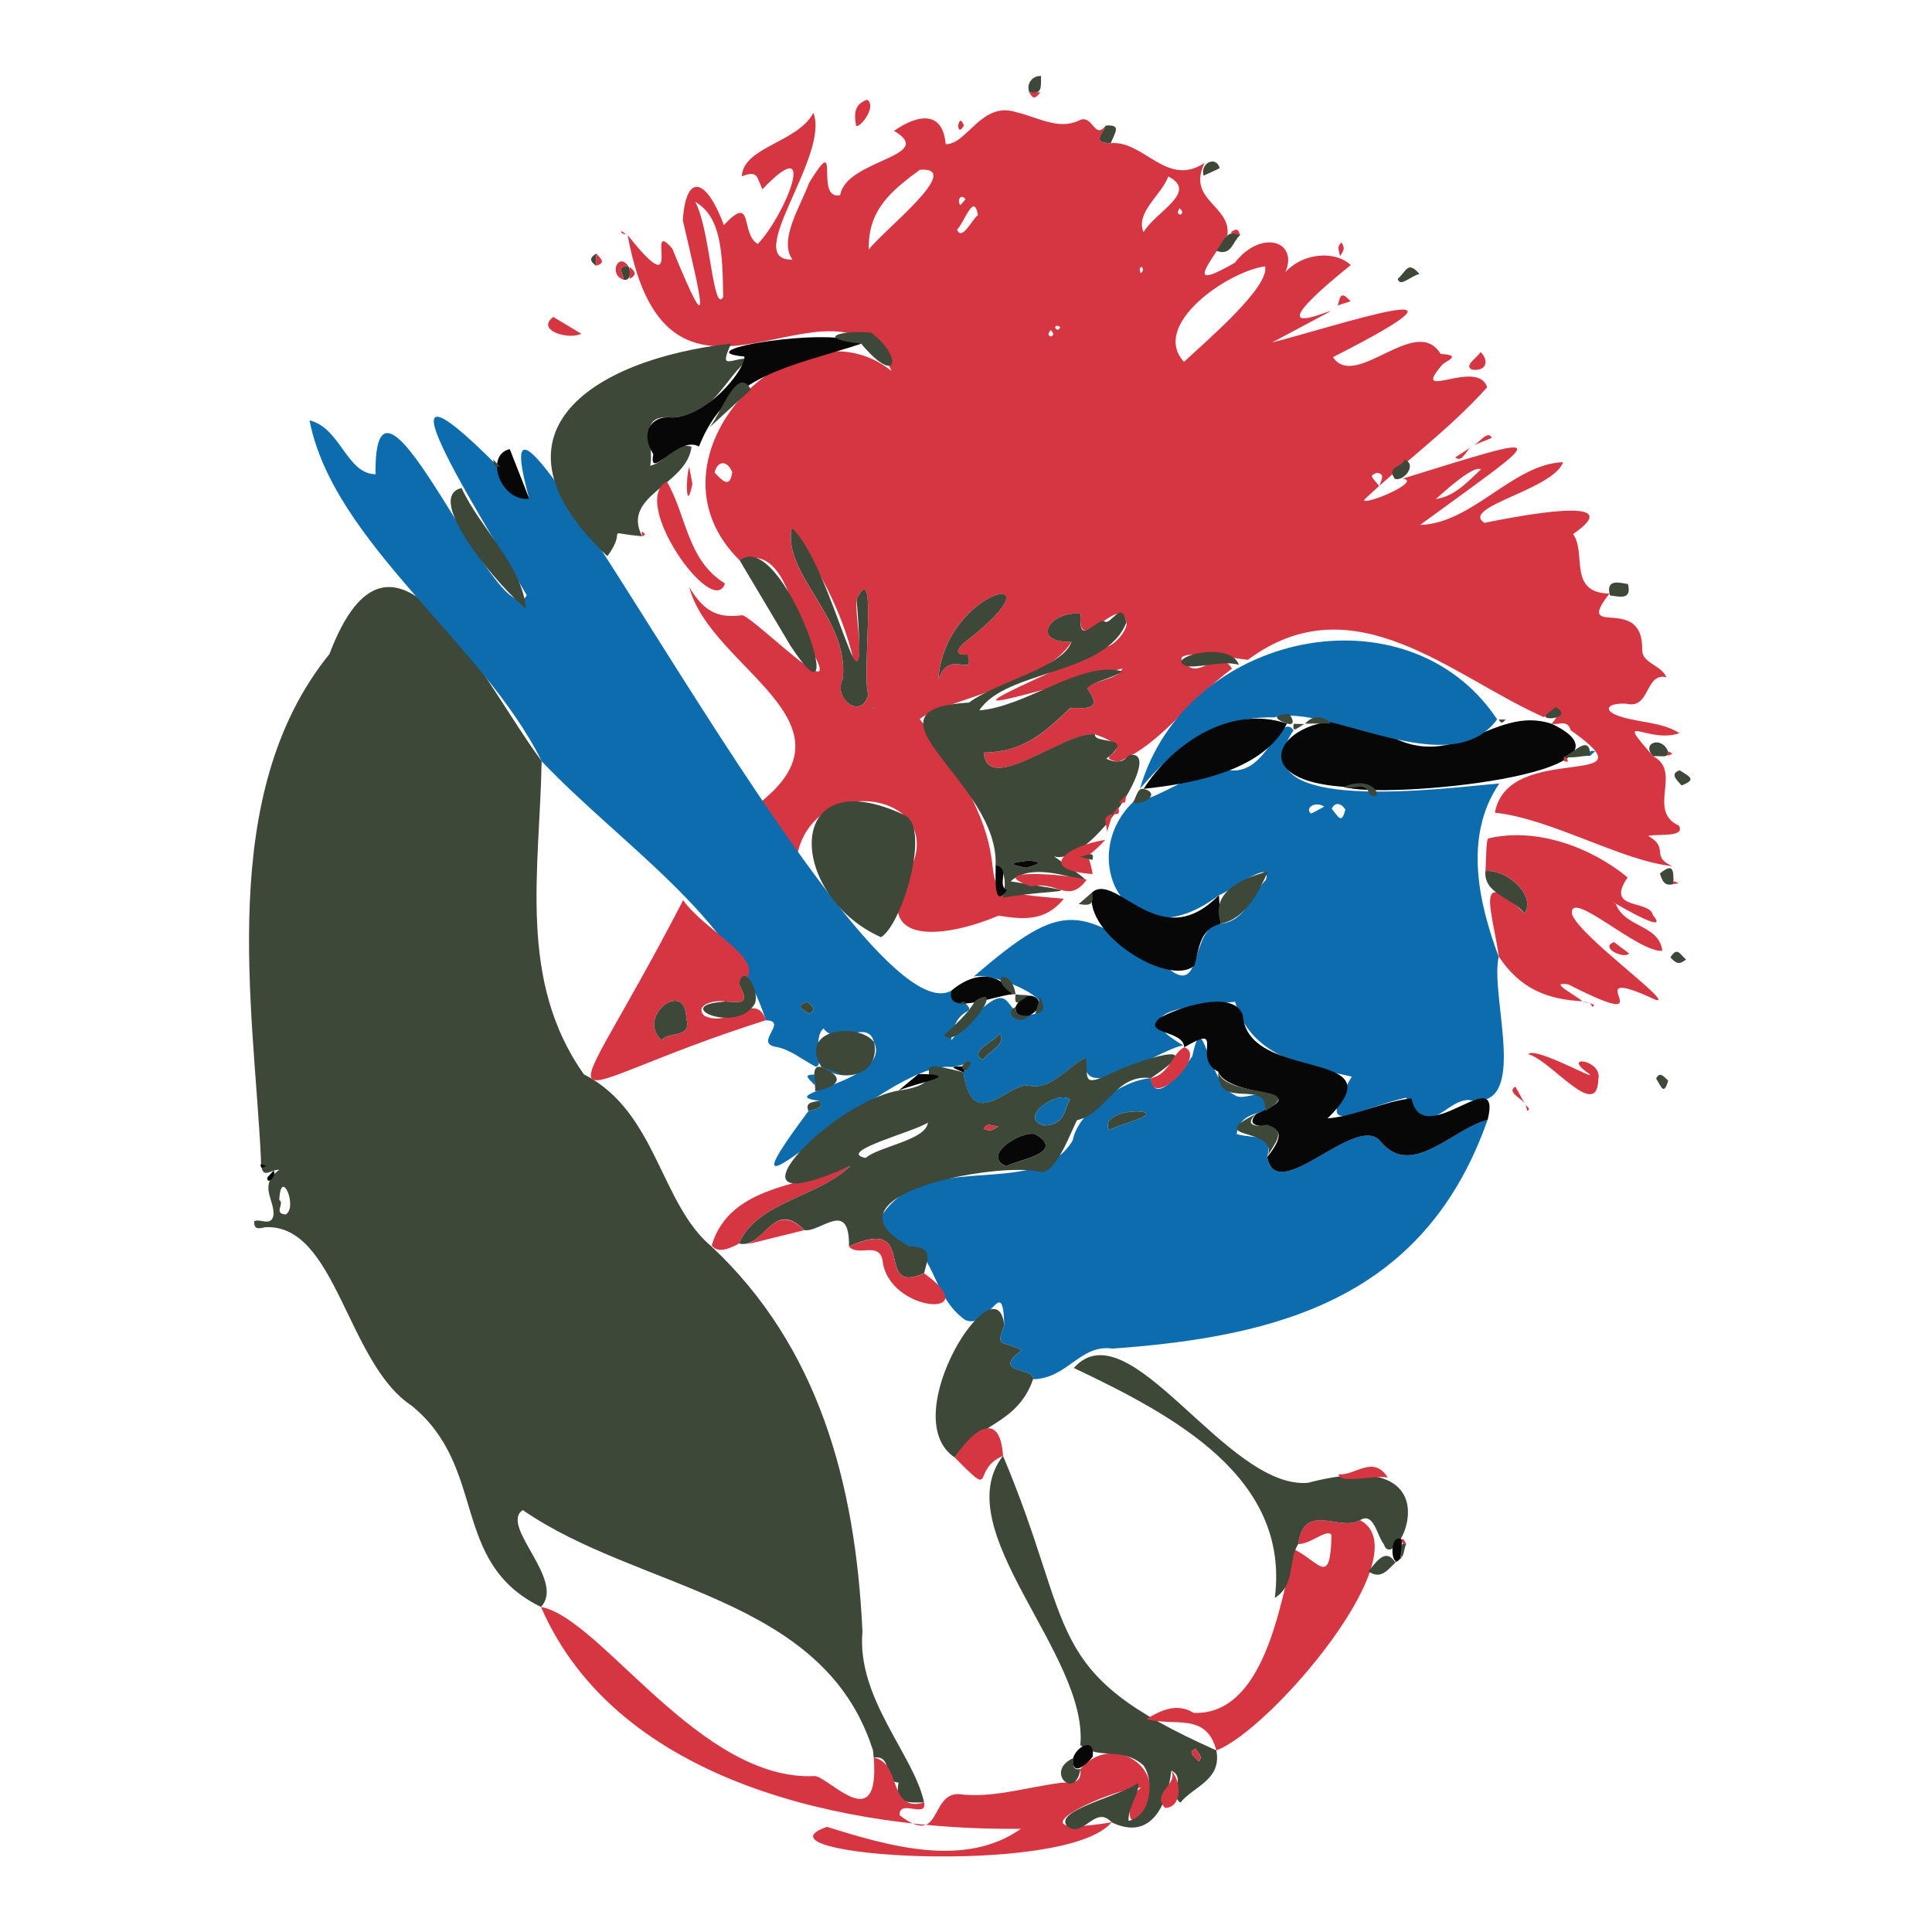 <svg width="256" height="256" fill="none" xmlns="http://www.w3.org/2000/svg"><g clip-path="url(#icon__a)"><path d="M219.081 100.224c3.86 2.019-.918 7.222 3.381 9.176.941 1.657-3.089 1.033-4.054 1.371 2.878 1.645.211 2.654 3.165 3.99-6.668-.671-16.009-6.282-23.49-7.076 1.737-9.683 21.694-2.712 10.037-10.931-.415-1.517-1.655-.613-2.503-.858 1.362-1.598 1.444-3.144-1.018-.857-12.172-5.361-25.204-18.066-39.253-7.607-1.141-.11-12.072-1.954-7.832.887 1.878 1.242 3.977-2.573 5.732.285-5.983 4.492-9.376 9.981-15.09 12.35-3.96-.811 3.503-1.354-3.054-3.646-4-.38-14.219 8.219-14.757 2.426 5.346-.128 8.043-2.624 11.388-5.839.626-.425 4.996.951 2.334-2.636.24-1.05 4.182-1.15 4.65-2.678-20.173 5.413-23.735 6.854-1.69-3.022 1.053-.513 2.41-2.21 2.234-3.091-.673-4.276-6.703 5.11-6.048-1.132-3.954-.513-6.878 3.81-1.228 3.71-3.316 5.6-17.407 7.922-20.115 10.238 17.805 22.633 1.679 22.336 19.097 23.806-2.439 3.015-5.346 2.765-8.65 2.24-6.616 2.805-16.313 4.235-12.564-4.655 7.44-11.113-11.336-15.039-14.044-3.728-1.766-2.129-3.533-4.252-5.293-6.376 14.219-10.914-6.305-18.025-9.09-28.782 1.86 3.075 3.586 4.2 7.066 3.728 1.936.723 12.81 11.743 9.669 5.612-3.054-3.944-3.422-15.395-10.026-12.851-13.996-13.726 7.587-35.263 20.127-25.095-7.399-15.861-29.538 11.987-34.995-18.037 7.89 9.957 2.13-2.648 5.92 1.802 5.667 13.907 3.66 6.009 1.386-3.762.45-6.551 3.228-5.408 5.445.642 4.024-4.294 2.147 1.178 4.492 2.496 3.662-3.815 8.195-15.213.62-7.245-.79-1.633-.573-2.555-2.743-1.715.234-3.931 7.387-4.45 9.493-8.412 2.228 5.729-9.628 19.676-2.773 19.443-1.901-2.584 1.164-7.25 2.2-10.162 4.433-7.216.573 2.322 4.123 1.634.731-4.737 12.95-5.11 7.13-8.529 3.352-2.327 6.481-2.578 6.844 1.762 2.807.1 4.761-5.775 9.381-4.223 2.796.624 5.574 2.426 8.324 1.067 1.795-.892 1.994 2.666 3.497.706-.041.852-2.129 2.322.696 2.316 4.405-.368 7.388 5.938 12.418 2.619-2.416 4.935 3.445 5.583 3.03 9.508-2.796 4.381-5.516 7.415.965 3.728 3.971-5.116 9.873-2.34 5.585 3.068 1.591-4.089 7.189-5.168 9.786-2.77-18.904 15.242 10.072-.7-10.417 10.255 7.99-1.996 30.982-9.719 8.054 1.954 3.018 4.462 11.019-5.816 14.272-.426 3.082.151.497 1.009.204 1.44-4.416 5.099 4.697-.962 5.96 2.976-5.229 5.798-11.119 9.986-16.277 14.886-.328.945 7.855-2.45 5.071-2.782 20.705-6.417 19.003-6.078 2.316 6.136 6.949-.192 12.312-8.09 18.951-8.318-1.31 3.67-13.699 5.927-10.429 8.038 4.147-.822 19.571-3.89 11.751 1.488 1.83 2.52-.749 7.782 4.813 7.887-4.802 6.206 4.516-.14 4.346 7.472 0 1.768 2.428 1.925 3.217 3.6-2.913-.596-2.129 4.287-5.293 3.523-2.626-.163-3.369.956-.562 1.773 2.521.753 5.305.689 7.581 2.123-4.153 1.488-8.967-3.138-3.445 3.098l-.018-.018Zm-28.959-34.072c2.668-.362 4.305-2.293 6.119-3.961-1.316-.805-7.639 5.647-6.119 3.96Zm-78.447 23.847c-1.327 2.479 2.457 5.524 3.381 2.059-.901-2.952 1.298-18.445-1.544-12.664-.211 3.074 1.023 6.638-.129 9.45-1.292-6.925-4.591-12.915-8.475-18.889-1.234 6.23 7.639 11.906 6.767 20.044Zm45.213-42.053c3.118-2.905 11.4-9.975 10.739-12.653-5.071.706-15.219 7.817-10.739 12.653Zm-41.762-14.88c1.755-2.41 12.821-11.009 6.762-10.571-3.738 2.76-6.926 5.308-6.762 10.57Zm9.201 56.968c1.462-4.235 4.919.035 3.86-3.302-2.392.233-.62-1.406-.497-1.517 14.09-10.809-2.521-7.408-3.363 4.819Zm-28.503-50.68c-.076-5.916-.251-10.635-3.72-12.618 1.954 3.337 2.381 14.997 3.72 12.617Zm55.701-8.593c1.632-2.753 7.334-5.314 3.281-7.38-.901 2.474-4.393 4.772-3.281 7.38ZM97.029 62.547c-.754-1.686-1.983-1.441-2.34.064.966 1.027 2.036 2.228 2.34-.064Zm32.556-34.038c-.544-3.103-1.772.934-2.767 1.925.656 1.587 2.018-1.446 2.767-1.925Zm53.191 35.928c.281-.986.801-1.628-.333-1.785-1.129.443-.661.484.333 1.785Zm-54.84-38.028c-.638-.84-1.153.14-.691.782.205-.233.41-.46.691-.782Zm28.362 1.179c-.281.53-.375.63.111.886.392-.367.298-.437-.111-.886Zm-5.165 8.621c.439-.385.357-.466.158-.869-.41.228-.252.385-.158.87Zm-11.891 7.52c-.363.42-.486.682 0 .851.485-.163.368-.431 0-.852Zm1.263-.391c-.327-.187-.637-.321-.696.099.293.32.398.402.696-.1Zm-24.683 50.318c-.105-.035-.245-.105-.228.076.129.24.176.152.228-.076Z" fill="#D63642"/><path d="M34.568 153.366c-.96-19.804-5.978-48.113 9.083-66.698 8.464-22.307 19.88 3.097 28.116 14.175-.245 14.432-3.21 29.067 5.604 41.516 9.662 4.923 10.078 17.173 16.956 22.849 14.061 13.218 19.045 31.185 19.951 51.007-.778 8.855 6.843 16.339 8.171 22.627-1.772-.07-4.018.479-3.386-2.642-2.124-.082-.673-3.71-3.293-3.302-.071-.449-.018-.962-.223-1.341-6.644-20.131-30.982-20.878-46.277-31.465-3.141 2.059 5.767 9.327 2.398 12.833-12.13-5.956-6.972-18.381-17.132-26.67-8.592-5.664-9.99-24.08-19.354-23.643-.556.064-1.603.554-1.486-.805.83-.373 2.211.753 2.538-.758.182-2.112-2.064-3.973.767-6.049-1.34-.047-2.451 1.697-2.433-1.634Zm2.439 5.635c.766.479-.843 1.797.854 1.925 1.649-.98-.673-6.387-.854-1.925Z" fill="#3E4838"/><path d="M71.767 100.843c-7.703-15.604-27.595-28.893-30.754-45.15 4.135 1.026 4.896 7.093 8.745 7.146-.229-20.032 16.423 22.003 20.044 16.047-7.054-12.162-23.963-38.494.328-12.804-9.224-33.28 43.177 72.485 55.951 65.17 4.937 4.398.667.712-.052 6.592 9.762-11.049 5.767-2.083 11.136-3.506 3.855-1.645-5.825-5.67-8.147-4.929 12.277-10.605 13.967-9.112 25.969-.934 4.469 3.483 2.662-5.71 6.774-6.06 3.409-.479 4.024-3.827 5.96-5.81 1.041-3.075-4.773 1.592-6.212 2.006-11.944 9.135-19.074-4.836-11.411-12.291 3.427-.373 8.592-4.474 11.891-4.497 5.802 1.995 7.34-7.793 9.411-5.063-7.709 11.538 20.577 7.571 27.262 7.058-4.831 7.087-2.644 16.065-.076 22.96-1.222 5.297 4.317 20.597-4.053 18.97-3.334.204-4.721 5.197-8.207-.292-6.615 1.418-12.4 5.874-7.2-2.8-6.65-1.417-13.482-2.841-15.47-9.911-5.452.52-15.068 1.05-6.861 5.77-3.276.501-13.95 8.359-12.927 1.645-2.404 1.067-4.574 4.485-7.715 3.657-2.754-.052-7.369 6.306-8.498-1.715 2.146-2.263-.135-.729-1.614-.717-8.733-1.004-33.574 25.497-18.928 5.85.854-.291 2.17-.332 1.462-1.37-6.761-.846 9.721-2.485 7.241-7.759-.801-3.249-4.895.718-6.697-1.837-1.55 1.429.193 5.046-1.053 5.063-1.743-.91-3.398-2.304-5.24-2.613-3.007-.502 1.749-3.448-1.357-3.524-4.217-13.737-19.244-23.333-29.713-34.341l.011-.011Zm60.76 36.097c-.988 1.236-4.235 2.391-2.31 3.517.754-1.126 3.129-2.03 2.31-3.517Zm45.739-29.675c-.561-.88-1.392-1.02-1.801-.099.871 1.062 1.304 2.129 1.801.099Zm-71.305 25.469c-1.597.595-.719.962.234 1.586.947-.373.579-1.038-.234-1.586Zm68.51-25.854c-1.258-.81-2.615.257-1.761.91.339-.105.643-.315 1.761-.91Z" fill="#0C6CAE"/><path d="M197.112 148.39c-8.294 23.585-27.578 28.724-49.699 30.305-4.317-.613-5.919 3.961-10.523 4.06.229-1.564-5.702-.735-1.503-3.844-2.679-1.418-3.509-.175-2.316-3.331-.205-7.024-1.901.665-5.147-.659-4.287-2.993-4.094-8.82-7.458-9.783-1.509-.047-4.369-2.724-4.205-3.062 5.358-10.53 20.963-2.614 25.882-10.973.602-3.471 6.171-7.928 10.347-8.237.55 3.961 4.509-1.476 5.504-2.916 1.444-7.03 1.866 3.43 5.609 5.145 1.298 1.079 4.673-1.879 4.018 2.123-1.889.461-3.439.892-3.755 3.045 2.188.706 4.937-.268 4.036 3.057 1.287 6.626 11.879-6.09 15.044-2.054 4.129 4.965 9.563-1.767 14.16-2.881l.006.005Zm-45.745-1.073c-2.439-.309-5.376.869-4.393 2.421 1.264-.758 6.557-1.937 4.393-2.421Z" fill="#0C6CAE"/><path d="M71.674 212.925c7.949 1.452 21.086 23.187 36.316 22.412 2.007.25 8.599 8.067 7.786-2.445 3.755.671 1.83 7.333 6.673 5.945.433 2.193-3.369-.537-3.24 1.697 5.638 4.311 3.93-2.922 7.849-2.806 4.352.584 8.973-.904 13.482-1.493 1.205-.134 2.855.356 2.615-1.832 4.463-5.285 12.751.56 7.639 6.464-1.919 1.545-1.065-3.308.438-3.985-4.147.041-18.728 7.012-3.93 4.58-6.072 7.321-48.898 4.445-37.715.606 8.078 2.52 18.237 5.536 25.689.257-22.56.257-53.372-5.851-63.602-29.412v.012Z" fill="#D63642"/><path d="M80.47 73.694C63.62 57.787 77.892 47.672 96.878 45.52c-1.69 3.734-.058 1.885 2.51 1.966-3.51 2.526-4.785 8.044-10.628 7.811-4.37-.257-1.989 3.587-2.609 6.422 2.369-.571 2.86-3.301 5.48-2.531-.596 5.145-9.375 6.376-6.55 11.865-5.528-.467-1.697-1.208-4.61 2.642Z" fill="#3E4838"/><path d="M214.115 119.795c1.193 3.15 5.709 2.69 6.153 6.19-3.135.32-12.464-8.47-11.961-4.83 1.041 2.928 13.412 11.742 11.166 11.369-11.803-5.478 2.509 5.127-11.651-2.083-2.831-.461.994 1.424 1.854 2.234-4.872-.256-8.294-1.767-11.078-5.915-.726-5.617-3.475-12.477 3.398-5.74 1.608-2.275-2.258-5.856-5.171-5.6.129-1.51.053-4.275.416-4.334 6.416-1.499 13.616 1.214 18.43 5.174-3.065 4.451 2.93 2.882 3.352 5.005 2.836 3.343-7.838-3.319-4.902-1.47h-.006Z" fill="#D63642"/><path d="M197.112 148.39c-4.574 1.109-10.054 7.846-14.161 2.882-3.158-4.031-13.756 8.674-15.043 2.054 4.977-6.207-4.077-2.48-1.48-5.717 8.458-3.524-3.597-1.984-5.007-5.612-3.591-1.721 1.164-6.574-4.504-3.22-.07-2.31-5.661-1.709-3.281-3.862 1.96-1.242 9.821-3.995 11.043-.408.667 9.088 20.963 4.165 11.224 13.685 3.796-.315 7.511-2.292 11.125-2.648 1.492 7.222 12.114-5.268 10.09 2.852l-.006-.006Z" fill="#070707"/><path d="M147.302 241.473c-2.176-2.403-3.726 2.176-5.855.531-2.094-2.088 7.264-4.072 9.335-5.752.351 1.167-1.34 3.191-1.24 5.023 2.901-.63 3.498-5.233 1.959-7.362-2.819-2.514-5.966-.665-8.352-2.689 1.094-12.022-17.816-28.519-10.248-38.325 9.862 23.363 4.873 28.636 28.269 39.031.76 3.92-2.995 4.748-4.767 6.93-1.55-1.091.813-3.284-1.199-4.247-.427 3.926-2.363 9.52-7.902 6.854v.006Zm11.13-9.782c-1.216.618-.064 1.009.392 1.709.655-.63-.052-1.021-.392-1.709Z" fill="#3E4838"/><path d="M178.032 104.255c-16.02-1.102-5.62-12.349 4.943-7.484 9.487 6.335 14.71-3.523 22.653-.857 13.973 6.679-22.624 10.074-27.596 8.336v.005Z" fill="#070707"/><path d="M161.17 231.942c-1.31-5.11-5.627-3.127-9.253-4.154 1.965-1.236 4.129-2.158 6.246-.822 9.318.344 11.494-14.35 13.289-21.683 3.393 1.645 4.826 5.128 4.978-1.89-.585-.921-2.93 1.336-4.416 1.19.778-5.716 5.562-1.569 8.194-3.156 8.23 4.3-11.821 27.831-19.044 30.515h.006Z" fill="#D63642"/><path d="M183.378 204.642c-.976-1.243-1.321-4.329-3.164-3.215-2.638 1.593-7.416-2.555-8.194 3.162-1.392 2.223-.31 5.402-3.1 7.134 2.035-16.018-13.447-24.191-26.637-30.462 7.341-8.201 20.15 16.077 30.994 15.225 20.571-5.395 11.482 12.478 10.101 8.156ZM61.163 64.67c2.457 5.338 8.02 10.226 8.534 15.978-3.135-2.398-13.821-14.776-8.534-15.978Z" fill="#3E4838"/><path d="M210.571 142.283c-3.913-2.625 1.848-1.89 1.216.741-.158 5.652-6.305-2.608-9.306-3.337.977-1.067 9.306 3.704 8.09 2.59v.006Z" fill="#D63642"/><path d="M67.544 59.502c.86 2.193 1.726 4.386 2.586 6.574-3.726.496-6.036-5.71-2.586-6.574Z" fill="#070707"/><path d="M196.825 115.42c2.907-.256 6.779 3.331 5.171 5.6-1.638-2.111-5.434-2.549-5.171-5.6Z" fill="#3E4838"/><path d="M154.373 239.56c-1.871-2.007 1.796-3.086.831-4.941 1.444 1.534 1.374 4.923-.831 4.941Zm29.52-43.779c-1.684-.362-6.463.927-6.516-.432 2.17.233 4.551-2.637 6.516.432ZM73.311 41.996c1.387.828 2.55 1.528 3.715 2.228-1.685.858-6.083-.455-3.715-2.228Zm40.09-25.568c-.398-2.205.45-2.811 1.491-3.22 1.527.963-1.52 4.463-1.491 3.22Z" fill="#D63642"/><path d="M181.314 208.217c1.035-1.213 2.263-3.231 3.591-1.166-1.023.921-1.889 2.327-3.591 1.166Zm32.012-129.319c-.656-2.392 1.538-1.599 2.38-1.511.585 2.222-1.24 1.65-2.38 1.51Zm-52.145-45.664c.866-1.166 1.41-3.033 3.141-2.07-.982.787-1.134 2.829-3.141 2.07Z" fill="#3E4838"/><path d="M195.071 48.978c-1.193-.525.702-1.586 1.105-2.333 1.129 1.044.866 2.608-1.105 2.333Z" fill="#D63642"/><path d="M159.479 23.27c-.485-1.65 1.656-2.712 2.135-.99-.696.36-1.421.676-2.135.99Zm-12.294-4.31c-2.825 0-.737-1.464-.696-2.316 2.158-.186 1.275.881.696 2.316Zm71.896 81.264c-1.702-1.761 1.059-2.759 1.924-.711.281 1.102-1.205.531-1.924.711Zm.866 15.517c1.789-1.458 1.825-.466 1.789 1.4-1.251.362-1.503-.536-1.789-1.4Zm2.866-11.667c-.661-.775-1.597-1.54-.24-2.006 1.269.84 2.334 1.207.24 2.006ZM184.806 63.44c-1.135-1.64 1.088-1.57 1.286-2.526 1.755.554-.064 2.963-1.286 2.525Zm3.275-27.143c-1.234.326-2.573 1.814-2.878.653 1.153-.986 1.299-2.467 2.878-.653Zm-50.138-26.215c-.023 1.4.205 2.52-1.561 2.146-.439-1.271.555-2.257 1.561-2.146Z" fill="#3E4838"/><path d="M195.071 59.134c.807-.297 2.094-2.263 2.591-1.114-.831.385-1.884.706-2.591 1.114Z" fill="#D63642"/><path d="M221.04 143.199c-.579 1.983-.889.857-1.591-.28.445-1.015 1.065-.251 1.591.28Z" fill="#3E4838"/><path d="M82.617 37.06c-1.994-.64-.73-3.72.632-1.807-1.784.052-.468 1.19-.632 1.808Zm119.531 109.26c-.48-.765-2.585-1.616-1.357-2.334.462.747.877 1.692 1.357 2.334Zm11.716-21.49c.748.565 1.38 1.038 2.006 1.51-.638.788-3.972-.752-2.006-1.51Zm-18.822-65.725c-.72.467-1.328 2.31-2.206 1.505.702-.513 1.621-.98 2.206-1.505Zm-17.776-18.597c.322-1.54.55-1.831 1.691-.589-.539.216-1.258.344-1.691.59Z" fill="#D63642"/><path d="M221.333 126.865c.918-1.446 1.193-.495 2.076.275-.883.682-1.234.618-2.076-.275ZM82.617 37.06c.164-.617-1.152-1.755.632-1.807.345.565.415 2.03-.632 1.808Zm-3.644-1.848c-.854-.665-.883-1.021.035-1.628l-.035 1.628Z" fill="#3E4838"/><path d="M136.382 12.228c.491 0 .982 0 1.474-.005-.626.816-.948 1.009-1.474.005ZM78.973 35.212l.035-1.628c.685.788 1.287 1.254-.035 1.628Z" fill="#D63642"/><path d="M186.338 204.554c-.263.426-.333 1.925-.725 1.738.199-.641-.263-2.065.725-1.738Z" fill="#3E4838"/><path d="M177.565 33.94c-.217-1.062-.433-1.196.193-1.826.415.805.432.84-.193 1.826Z" fill="#D63642"/><path d="m35.422 156.015.83-.899c.491.7-.942 2.042-.83.899Z" fill="#070707"/><path d="M164.322 31.163c-.427-.11-.859-.221-1.286-.338.707-.548 1.035-.59 1.286.338Zm-36.603-14.53c-.363.63-.673.84-.772 0 .216-.805.421-.881.772 0Zm-44.3 20.317c0-.53-.006-1.056-.012-1.587.918.695.924 1.12.012 1.587Zm102.919 167.604c-.48.047-.667-.122-.614-.589.345-.163.409.379.614.589Zm34.679-104.411c-.099-.735.082-.63.603-.263-.199.088-.404.175-.603.263Z" fill="#D63642"/><path d="M65.363 60.89c.28.303.561.613.848.916-.755.187-.772-.297-.848-.916Z" fill="#3E4838"/><path d="M221.731 117.147c-.1-.636.31-.274.696-.087l-.696.087Zm-11.114 15.773c.334.135.878.158.41.485-.152-.152-.252-.426-.41-.485Z" fill="#D63642"/><path d="m34.538 154.236.737.262c-.491.251-.772.443-.737-.262Z" fill="#070707"/><path d="M185.747 206.427c-.327.134-.672.735-.953.507.327-.146.661-.793.953-.507Z" fill="#3E4838"/><path d="M202.119 146.343c.234.321.778.618.24.852-.106-.292-.1-.66-.24-.852ZM83.15 31.146c-.275-.17-.948-.088-.784-.525.275.163.509.437.784.525Zm126.502 101.559c.334.046.667.21.983.192-.333-.052-.667-.21-.983-.192Zm6.106-55.342-.052.018c.012-.047.017-.064.052-.018Zm-77.814-67.281c-.077.006-.089-.011-.059-.082.083 0 .095 0 .059.082Z" fill="#D63642"/><path d="M131.919 114.65c.526-11.019-19.197-20.62-3.527-21.554 3.755-2.794 12.458-4.66 13.587-8.05-5.644.105-2.749-4.212 1.228-3.71-.432 4.708 2.17.385 3.176 1.015.831.525 2.258-2.987 2.872.117-2.719 7.046-15.909 6.224-19.494 11.66 6.264-.49 13.47-6.597 18.939-5.185-1.287 1.003-4.2 1.406-4.639 2.31 2.662 3.582-1.702 2.21-2.333 2.636-3.323 3.168-6.072 5.758-11.388 5.834.52 5.839 10.768-2.87 14.751-2.427-.211 1.406 5.58.03 1.509 3.232 1.023.519 2.211.612 2.907-.409 5.27-1.417-4.925 14.846-9.85 13.353 10.253 7.181-1.486-.77-5.732 3.313 10.78 1.785 7.083.846-1.053 2.159.316-.963.644-3.687-.953-4.294Zm4.053.333c1.451-.414 2.55-.77.351-.945-2.146.257-3.117.414-.351.945Z" fill="#3E4838"/><path d="M198.381 95.313c-6.276 8.621-22.489-2.159-29.555-.257-7.855-.157-13.131 3.984-17.775 9.462 5.978-20.814 35.474-27.003 47.33-9.2v-.005Z" fill="#0C6CAE"/><path d="M116.741 124.188c-12.529-5.583-12.974-23.859 3.24-16.123 3.305 1.855-.445 14.402-3.24 16.123Z" fill="#3E4838"/><path d="M92.62 59.17c-2.727-1.552-6.75 4.724-6.055 1.02-1.813-2.846-.24-5.08 2.194-4.888 4.597.344 10.03-6.3 9.879-8.056-8.458-.776 11.984-4.13 15.476-1.698-9.469 3.098-17.769 4.084-21.495 13.621Z" fill="#070707"/><path d="M111.675 89.993c.878-8.144-7.995-13.814-6.767-20.044 5.656 5.175 10.294 30.602 8.598 9.445 2.86-5.764.632 9.677 1.544 12.658-.918 3.447-4.708.455-3.381-2.06h.006Z" fill="#3E4838"/><path d="M104.709 85.507c-2.228-3.745-4.463-7.496-6.691-11.24 5.785-4.644 15.389 24.61 6.691 11.24Zm19.624 4.521c.853-12.233 17.453-15.622 3.363-4.819-.123.111-1.895 1.75.497 1.517 1.07 3.313-2.427-.91-3.86 3.302Zm-10.219-44.485c-6.323-.724-2.679-1.844 1.328-1.465 4.299 3.296 3.457 7.193-1.328 1.465Zm50.045 42.542c-2.17-.554-4.37.28-6.651.228-3.965-.992 5.434-3.646 6.651-.228ZM93.865 56.772c1.439-1.278 3.755-8.633 5.633-5.163l-5.633 5.163Z" fill="#3E4838"/><path d="M131.919 114.65c2.059.397.105 2.602 1.497 3.302-1.913 2.765-1.427-2.333-1.497-3.302Z" fill="#070707"/><path d="M210.74 100.131c-1.164.018-2.369.373-3.503.158 1.532-.7 3.363-3.022 3.503-.158Zm-5.124-4.958c-1.842.035-.169-.904.544-1.488 1.106.654.995 1.295-.544 1.488Z" fill="#3E4838"/><path d="M210.74 100.131c-.275-.677.018-.67.632-.612l-.632.612Z" fill="#0C6CAE"/><path d="M115.828 93.656c-.047.193-.111.31-.228.064-.018-.18.123-.11.228-.064Z" fill="#3E4838"/><path d="M101.48 135.184c-30.099 9.561-27.7 16.467-10.955-15.914 2.814 4.154 12.195 8.441 7.423 11.154 1.614 2.946-.135 2.298-1.843 2.292-1.012-.262-4.246.292-2.79 1.873 3.545 1.732 6.762-3.436 8.165.595Zm-10.545-.251c-.07-5.332-6.727-.204-3.252 2.887.894-1.236 4.035-.093 3.252-2.887Zm3.375 30.071c2.415-8.021 12.09-7.858 18.342-10.506-4.129 4.13-12.306 4.684-14.751 10.29-1 .548-2.802 1.429-3.591.216Z" fill="#D63642"/><path d="M97.907 164.788c2.421-5.6 10.633-6.166 14.745-10.29-18.424 8.318-2.901-8.388 6.422-9.993 8.247-1.125-.438-4.795 8.592-2.415 1.129 8.021 5.744 1.663 8.499 1.715 3.123.835 5.317-2.601 7.715-3.663.345 2.468-.556 3.827 2.65 2.415 3.959-2.018 14.511-5.419 5.96.303-4.674-.647-5.902 4.749-9.768 5.56-.696 1.178-2.749 7.181-4.861 6.866-5.603-1.453-29.906 3.12-17.395 9.84 3.41.1 2.369 1.838 1.983 3.588-6.902 3.062-.497-7.852-9.955-3.558.105-6.411-3.837-1.762-5.931-2.165-4.129-4.293-5.317 2.614-8.656 1.774v.023Zm35.439-10.267c1.526-.851 8.036-1.755 3.79-4.252-2.053-.379-7.095 2.911-3.79 4.252Zm-18.647-1.09c1.743-1.523 8.019-2.346 8.247-4.691-1.462 1.12-12.318 3.891-8.247 4.691Zm23.724-4.294c2.766-.134 2.573-2.222 3.357-3.471-1.731-1.254-7.077 2.509-3.357 3.471Zm-6.142.117c-1.129-.123-1.421-.525-1.942.309.878.315.93.327 1.942-.309Z" fill="#3E4838"/><path d="M144.716 118.238c3.176-2.753 9.025 8.447 16.793.362.082 1.271.17 2.537.251 3.809-2.924.735-2.83 3.406-3.509 5.541-3.205 2.882-14.704-4.036-13.54-9.712h.005Zm6.82-13.714c4.007-6.242 11.687-11.13 18.992-8.645-3.006 6.078-11.932 7.91-18.992 8.645Z" fill="#070707"/><path d="M108.839 141.385c-3.124-5.116 4.907-5.985 6.989-3.285.831 4.259-3.89 5.56-6.989 3.285Z" fill="#3E4838"/><path d="M126.081 131.252c2.679-2.281 6.078-2.812 8.096.49-2.399.187-8.99 2.969-8.096-.49Z" fill="#070707"/><path d="M161.766 122.403c-1.456-4.276 2.808-5.979 6.282-6.965-1.281 2.666-2.842 6.207-6.282 6.965Zm-61.707 10.506c-2.263 4.264-11.54.251-3.954-.193 1.708.012 3.457.659 1.843-2.286.427-2.87 2.684.536 2.111 2.479Z" fill="#3E4838"/><path d="M152.49 142.866c2.527-.525 2.807-3.301 4.427-4.101 3.176 1.109-4.421 8.365-4.427 4.101Z" fill="#D63642"/><path d="M129.269 132.565c4.516-2.678-2.638 6.807-4.159 4.596 1.515-1.429 3.083-2.794 4.159-4.596Zm-21.255 12.034c.093-.969-.702-3.687.842-3.191 3.346 1.382 2.158 2.613-.842 3.191Z" fill="#3E4838"/><path d="M121.706 142.306c6.154.099.065 1.068-2.632 2.194.878-.73 1.755-1.465 2.632-2.194Zm12.862-8.884c1.451-3.156 5.095-.56 1.755 1.184-.725.035-1.831.041-1.755-1.184Z" fill="#070707"/><path d="M132.527 136.94c.819 1.481-1.556 2.391-2.31 3.517-1.925-1.126 1.322-2.281 2.31-3.517Zm45.505-32.685c4.487-1.814 5.364 2.299 3.475.986-.685-1.884-2.381-.402-3.475-.986Zm-26.496.269c2.387.647-.076 2.269-1.433 1.791.48-.572.55-1.937 1.433-1.791Zm-44.575 28.21c.807.548 1.181 1.219.234 1.586-.954-.63-1.831-.997-.234-1.586Zm27.221-.998c-3.608-2.52-.093-3.564.386.035-.076-.052-.269-.011-.386-.035Zm-27.057 15.494c-.48-1.179.52-1.19 1.456-1.371.714 1.026-.614 1.096-1.456 1.371Zm63.403-51.351c-1.912-.712-1.673-1.132.252-1.295.345.309 1.064 1.674-.252 1.295Zm-35.96 37.543c-.052 1.266.942 1.097 1.708 1.237-1.158 1.248-3.439-.315-1.708-1.237Zm10.148-15.184c.264 1.627-.245 1.814-1.778 1.552.591-.514 1.188-1.033 1.778-1.552Zm-17.283 23.059c.415-.373.83-1.12 1.234-.356-.486.642-.831 1.529-1.234.356Zm9.738-6.971c.222-.752.439-1.505.661-2.257.24.886 1.059 1.942-.661 2.257Zm-.836-2.438c-1.065.607-2.042 1.837-1.755-.128.503.081 1.176.07 1.755.128Z" fill="#3E4838"/><path d="M127.433 141.297c.076.274.59.694.234.799-1.246-.554-2.141-.793-.234-.799Z" fill="#070707"/><path d="M171.423 95.914c.474.005.953.011 1.427.023-.748.31-1.696 1.43-1.427-.023Zm-44.148 36.907c.204-.046.403-.087.608-.134-.187.473-.333.589-.608.134Zm9.615 49.934c-2.094 6.031-7.393 5.874-10.376 10.377-8.042-5.355 5.557-26.349 6.557-17.558-1.176 3.144-.392 1.925 2.316 3.331-4.199 3.109 1.726 2.281 1.503 3.844v.006Z" fill="#3E4838"/><path d="M112.494 165.167c9.476-4.281 3.036 6.598 9.955 3.559 8.423 5.996-4.673 5.366-5.51-1.698-.421-2.567-3.269-.461-4.445-1.861Z" fill="#D63642"/><path d="M166.428 147.603c-1.503 1.365-.275 1.814 1.415 1.412 2.966.869.825 2.613.065 4.311 1.831-4.101-8.692-2.13-1.48-5.717v-.006Zm-5.007-5.612c.872 3.57 12.236 1.715 6.206 5.233.45-4.498-6.364.122-6.206-5.233Zm-10.054 5.326c2.17.49-3.129 1.663-4.387 2.421-.989-1.558 1.948-2.73 4.387-2.421Z" fill="#3E4838"/><path d="M142.184 232.974c.421-1.54 2.913-2.905 2.603-.198-.936 1.201-2.796 2.689-2.603.198Z" fill="#070707"/><path d="M142.184 232.974c.205.56-.345 1.628.977 1.435-.638 4.282-4.814.333-.977-1.435Z" fill="#3E4838"/><path d="M88.361 63.807c2.62 4.456 2.65 10.39 7.697 13.504-1.544 4.813-12.721-10.868-7.697-13.504Zm-3.334 6.597c.433.292.644.479.053.648l-.053-.648Zm41.493 122.734c2.398-3.757 5.995-6.352 6.387-.227-4.357 1.831-.748 5.944-6.387.227Zm31.912 38.553c.34.694 1.047 1.079.392 1.709-.456-.7-1.602-1.091-.392-1.709Z" fill="#D63642"/><path d="M172.915 95.89c1.14-1.201 2.292-1.108 3.45-.029-1.152.012-2.298.018-3.45.03Z" fill="#3E4838"/><path d="M207.237 100.283c.403.011.45.291.514.636-.538.046-.637-.129-.514-.636Z" fill="#D63642"/><path d="M198.598 95.342h.895c-.381.455-.591.6-.895 0Z" fill="#3E4838"/><path d="M185.607 206.292c-1.275 2.275-1.696-3.22.111-2.333.1.782-.07 1.552-.111 2.333Z" fill="#070707"/><path d="M146.454 111.285c-3.048 3.301-2.293.828-1.673 4.532-7.569-.548-3.445-3.745 1.673-4.532Zm-2.463 5.29c-2.451 3.29-3.948.07-7.358.893-6.685-2.403 4.726-1.715 7.358-.893Z" fill="#D63642"/><path d="M135.972 114.983c-2.766-.531-1.795-.688.351-.945 2.199.175 1.1.531-.351.945Z" fill="#070707"/><path d="M147.436 107.843c-.263.834-.526 1.668-.789 2.497.228-.846-.965-2.135.789-2.497Zm1.656-1.54c-1.539.408-.31-.368.146-1.015-.047.338-.094.677-.146 1.015Z" fill="#D63642"/><path d="M148.162 106.915c.233.8.152 1.08-.737.94.245-.315.491-.625.737-.94ZM91.748 64.116c-.808 3.955-.936-.496-.433-2.258.134.712.275 1.424.433 2.258Z" fill="#D63642"/><path d="M144.74 113.945c-.544-.14-1.094-.286-1.638-.426.807-.07 2.041-.91 1.638.426Z" fill="#3E4838"/><path d="M98.79 164.928c2.591-.642 4.083-5.711 7.773-1.919-2.591.636-5.182 1.277-7.773 1.919Z" fill="#D63642"/><path d="M107.932 142.394c.006.472.017.939.023 1.411-.713-.845-1.719-1.446-.023-1.411Z" fill="#0C6CAE"/><path d="M90.935 134.933c.783 2.794-2.363 1.645-3.252 2.887-3.475-3.091 3.181-8.219 3.252-2.887Z" fill="#3E4838"/><path d="M133.346 154.516c-3.305-1.342 1.737-4.632 3.79-4.253 4.247 2.497-2.258 3.395-3.79 4.253Z" fill="#070707"/><path d="M138.423 149.131c-3.72-.962 1.626-4.725 3.357-3.476-.784 1.254-.585 3.342-3.357 3.476Z" fill="#0C6CAE"/><path d="M132.276 149.248c-1.012.636-1.071.624-1.942.309.52-.834.813-.432 1.942-.309Z" fill="#D63642"/><path d="M111.377 142.242c-.948.128-1.696-.461-2.521-.834.842.28 1.679.56 2.521.834Z" fill="#0C6CAE"/></g><defs><clipPath id="icon__a"><path fill="#fff" transform="translate(33 10)" d="M0 0h191v236H0z"/></clipPath></defs></svg>